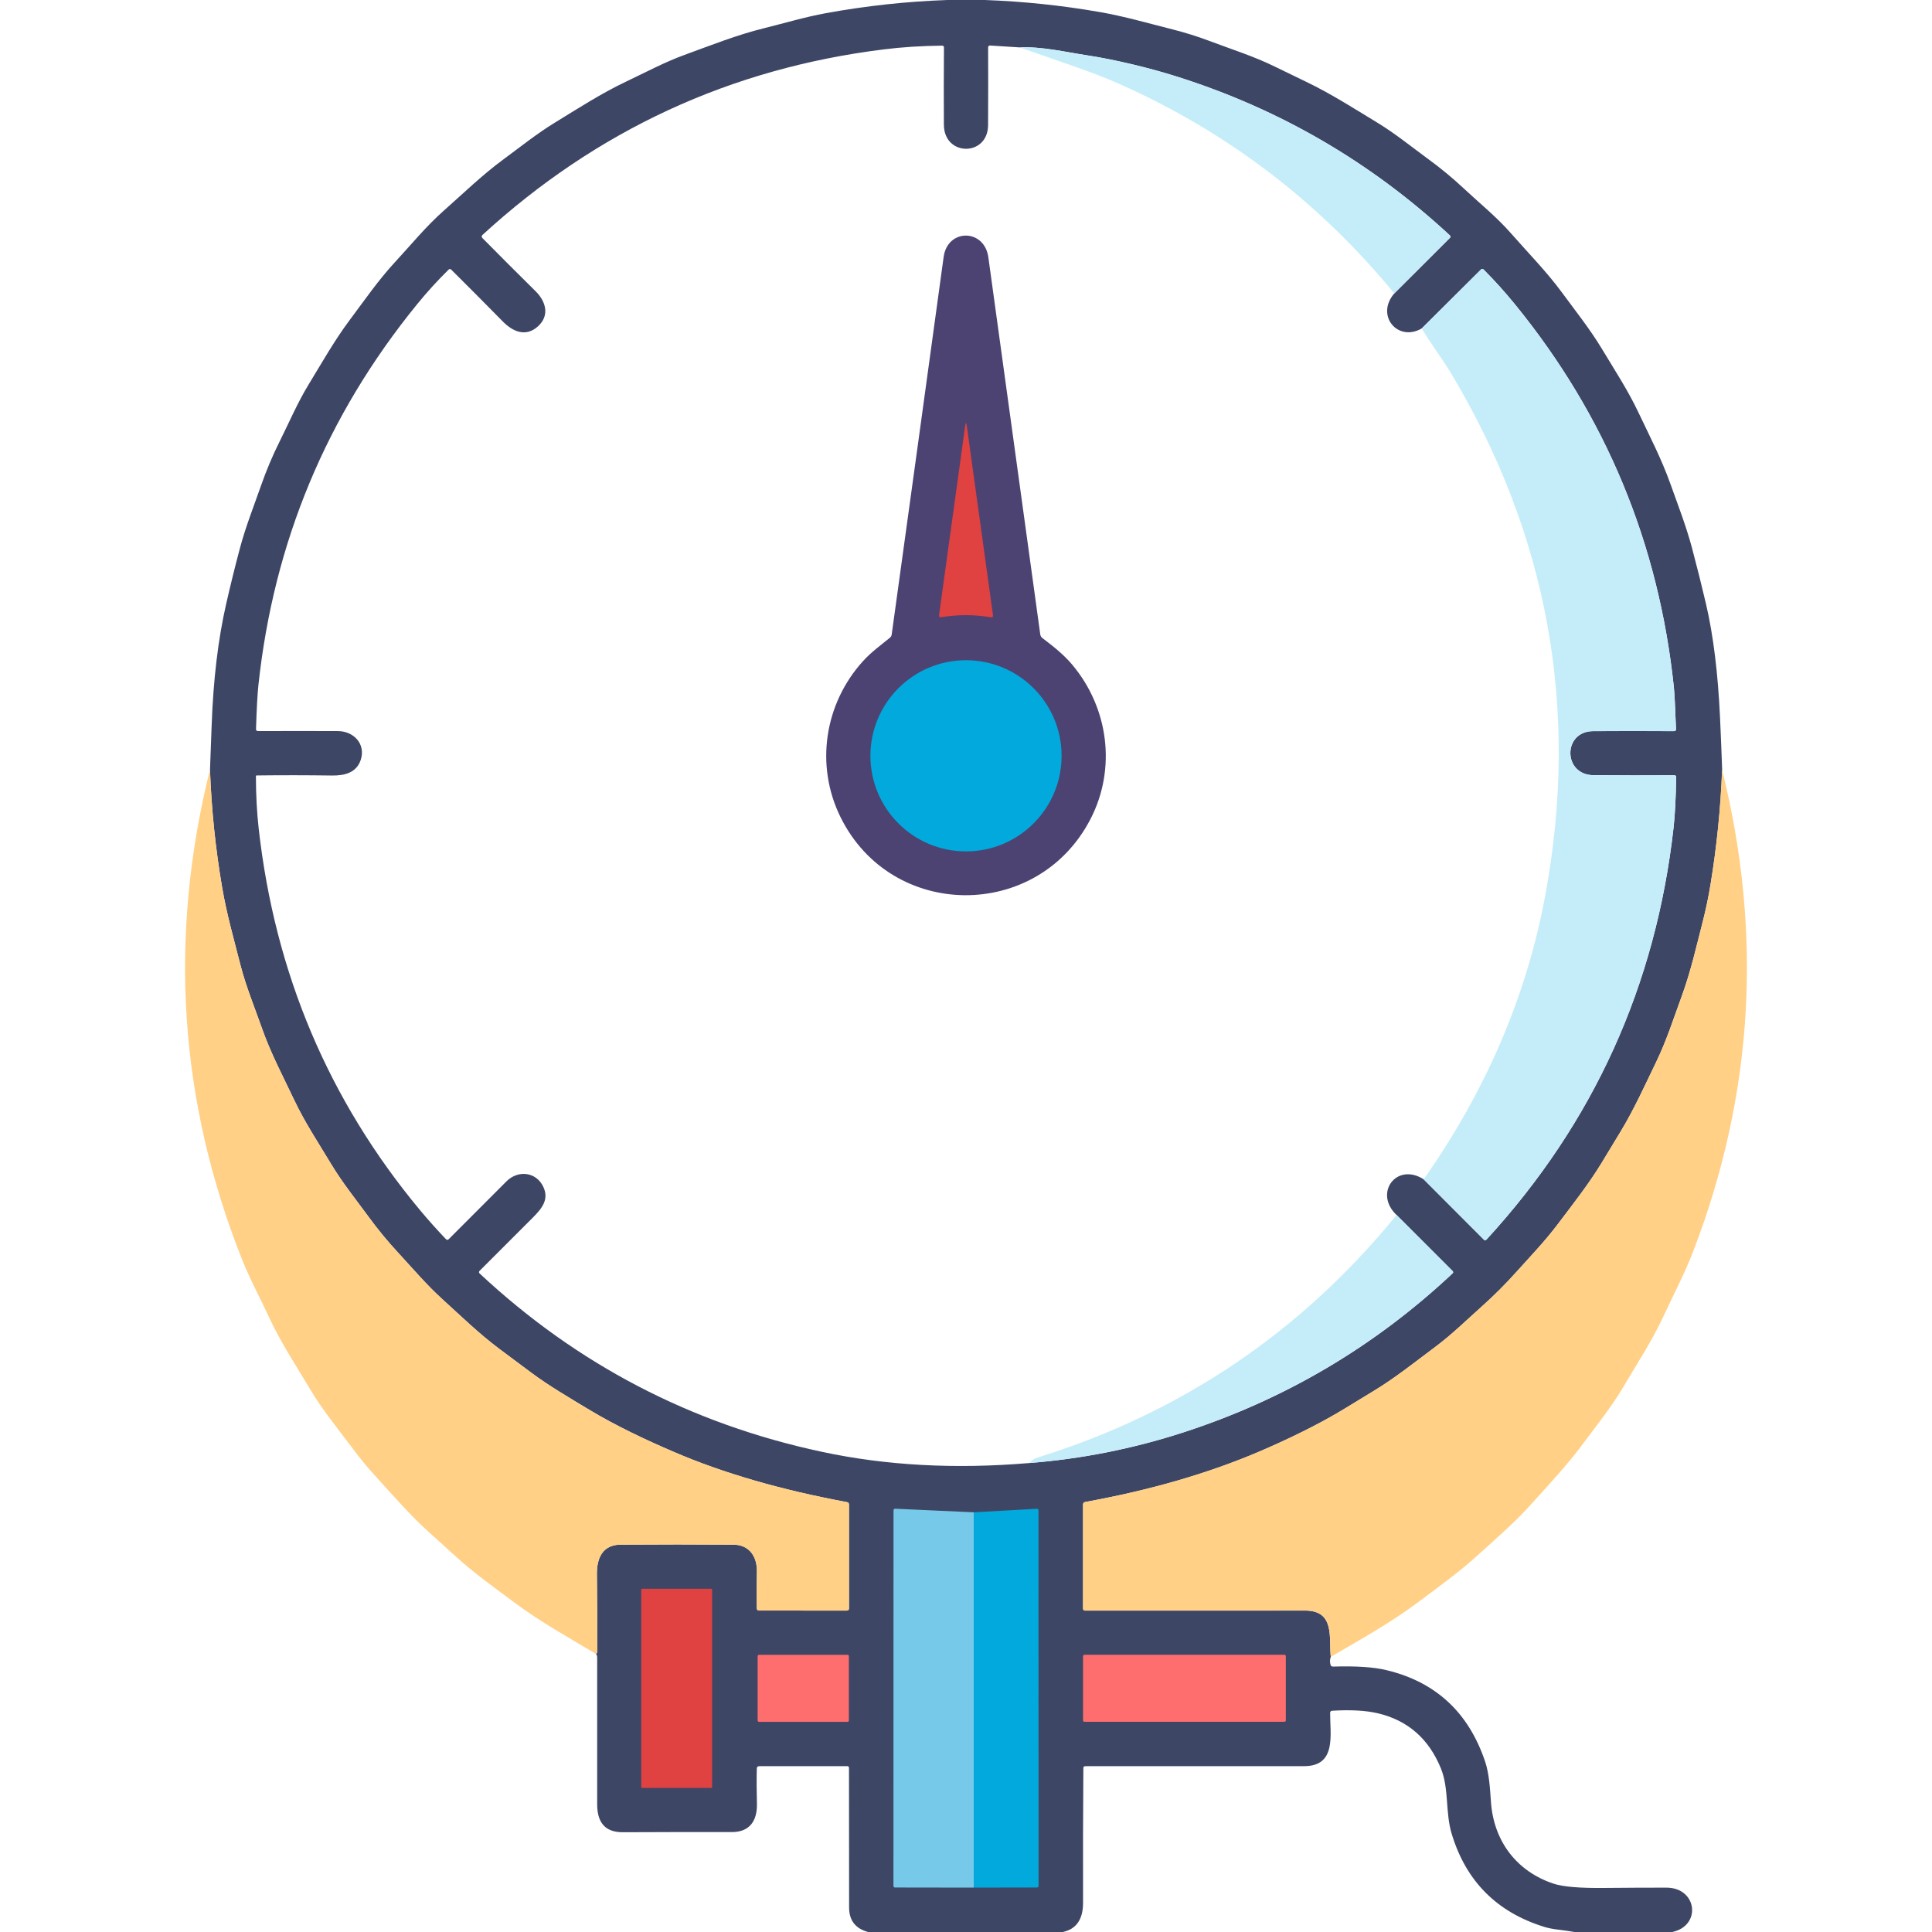<?xml version="1.0" encoding="utf-8"?>
<!-- Generator: Adobe Illustrator 18.0.0, SVG Export Plug-In . SVG Version: 6.00 Build 0)  -->
<!DOCTYPE svg PUBLIC "-//W3C//DTD SVG 1.1//EN" "http://www.w3.org/Graphics/SVG/1.1/DTD/svg11.dtd">
<svg version="1.1" id="Layer_1" xmlns="http://www.w3.org/2000/svg" xmlns:xlink="http://www.w3.org/1999/xlink" x="0px" y="0px"
	 viewBox="0 0 50.49 50.49" enable-background="new 0 0 50.49 50.49" xml:space="preserve">
<path fill="#3D4665" d="M24.764,0h0.974c1.007,0.037,2.004,0.141,2.993,0.313C29.38,0.425,30.014,0.61,30.65,0.77
	c0.323,0.082,0.637,0.18,0.943,0.295c0.578,0.219,1.171,0.404,1.728,0.678c0.27,0.132,0.538,0.262,0.806,0.391
	c0.654,0.313,1.258,0.702,1.878,1.078c0.455,0.277,0.877,0.621,1.313,0.94c0.333,0.243,0.645,0.501,0.938,0.775
	c0.412,0.386,0.853,0.74,1.226,1.165c0.452,0.516,0.937,1.008,1.335,1.549c0.368,0.501,0.735,0.96,1.048,1.479
	c0.331,0.55,0.677,1.077,0.949,1.651c0.296,0.625,0.606,1.219,0.841,1.878c0.197,0.554,0.405,1.083,0.561,1.664
	c0.133,0.502,0.256,0.992,0.368,1.471c0.191,0.818,0.313,1.812,0.367,2.979c0.021,0.457,0.039,0.907,0.055,1.351
	c-0.039,1.01-0.14,2.006-0.302,2.99c-0.055,0.337-0.122,0.659-0.201,0.966c-0.169,0.657-0.32,1.33-0.552,1.961
	c-0.21,0.573-0.398,1.164-0.666,1.717c-0.299,0.618-0.584,1.251-0.935,1.828c-0.166,0.273-0.329,0.542-0.489,0.807
	c-0.346,0.57-0.762,1.095-1.159,1.621c-0.327,0.434-0.71,0.832-1.078,1.242c-0.281,0.314-0.575,0.607-0.88,0.88
	c-0.416,0.372-0.815,0.763-1.257,1.091c-0.518,0.385-1.029,0.797-1.588,1.134c-0.243,0.147-0.486,0.295-0.728,0.444
	c-0.703,0.433-1.56,0.842-2.287,1.152c-1.332,0.565-2.839,1.001-4.522,1.306c-0.039,0.007-0.058,0.03-0.058,0.069v2.712
	c0,0.039,0.019,0.058,0.058,0.058c1.789,0.001,3.705,0.001,5.747-0.001c0.785,0,0.616,0.712,0.669,1.211
	c-0.025,0.061-0.027,0.129-0.007,0.203c0.009,0.034,0.032,0.051,0.067,0.049c0.592-0.018,1.056,0.012,1.39,0.092
	c1.289,0.307,2.15,1.103,2.583,2.389c0.109,0.325,0.128,0.713,0.153,1.059c0.072,1.016,0.664,1.811,1.638,2.134
	c0.243,0.081,0.687,0.118,1.331,0.111c0.528-0.005,1.066-0.008,1.614-0.008c0.808-0.001,0.926,0.996,0.154,1.16h-2.553
	c-0.131-0.023-0.263-0.042-0.395-0.058c-0.157-0.018-0.287-0.043-0.391-0.075c-1.243-0.383-2.05-1.194-2.424-2.433
	c-0.169-0.557-0.068-1.176-0.279-1.702c-0.316-0.782-0.869-1.266-1.658-1.45c-0.309-0.072-0.704-0.094-1.185-0.065
	c-0.037,0.002-0.055,0.021-0.055,0.058c-0.003,0.563,0.175,1.39-0.678,1.39c-1.889,0-3.795,0-5.719,0.001
	c-0.035,0-0.052,0.017-0.052,0.051c-0.009,1.183-0.011,2.355-0.008,3.516c0.001,0.433-0.174,0.689-0.525,0.766h-5.096
	c-0.329-0.091-0.493-0.304-0.493-0.641c-0.001-1.215-0.002-2.431-0.003-3.65c0-0.024-0.019-0.043-0.042-0.043l-2.303,0.001
	c-0.041,0-0.063,0.021-0.064,0.062c-0.007,0.281-0.006,0.584,0.003,0.909c0.012,0.443-0.178,0.752-0.656,0.751
	c-0.918-0.002-1.867-0.001-2.849,0.004c-0.485,0.002-0.669-0.279-0.67-0.73c-0.002-1.279-0.002-2.559,0-3.838
	c0-0.036-0.01-0.066-0.03-0.093c0.007-0.007,0.014-0.013,0.02-0.02c0.006-0.007,0.009-0.014,0.009-0.023
	c0.004-0.689,0.002-1.371-0.006-2.045c-0.005-0.421,0.156-0.764,0.616-0.767c0.997-0.007,1.98-0.007,2.95,0
	c0.426,0.003,0.625,0.32,0.616,0.716c-0.007,0.344-0.008,0.659-0.003,0.946c0.001,0.04,0.021,0.06,0.062,0.06l2.288,0.001
	c0.039,0,0.059-0.02,0.059-0.059V39.32c0-0.036-0.018-0.058-0.053-0.064c-1.73-0.321-3.237-0.758-4.521-1.311
	c-0.738-0.317-1.519-0.684-2.22-1.107c-0.515-0.311-1.042-0.617-1.52-0.973c-0.265-0.198-0.536-0.4-0.814-0.607
	c-0.533-0.397-1.015-0.867-1.505-1.312c-0.4-0.363-0.758-0.784-1.134-1.192c-0.287-0.31-0.545-0.623-0.775-0.938
	c-0.334-0.457-0.695-0.904-0.99-1.394c-0.332-0.552-0.688-1.089-0.965-1.673c-0.295-0.622-0.615-1.225-0.844-1.877
	c-0.195-0.554-0.418-1.093-0.561-1.65c-0.173-0.676-0.361-1.337-0.477-2.016c-0.175-1.016-0.282-2.047-0.32-3.093
	c0.014-0.378,0.029-0.763,0.043-1.155c0.043-1.197,0.169-2.25,0.376-3.16c0.111-0.488,0.231-0.976,0.361-1.464
	c0.151-0.568,0.359-1.088,0.551-1.637c0.142-0.406,0.304-0.79,0.485-1.152c0.249-0.499,0.471-1.022,0.765-1.503
	C8.413,9.479,8.738,8.9,9.135,8.369c0.388-0.518,0.751-1.047,1.187-1.518c0.417-0.451,0.814-0.938,1.277-1.347
	c0.519-0.459,0.999-0.929,1.565-1.345c0.44-0.324,0.867-0.666,1.323-0.946c0.619-0.379,1.228-0.774,1.886-1.086
	c0.498-0.235,0.992-0.502,1.516-0.692c0.697-0.254,1.369-0.523,2.08-0.698c0.544-0.135,1.069-0.293,1.617-0.393
	C22.636,0.152,23.695,0.037,24.764,0z M26.893,38.235c1.363-0.107,2.694-0.37,3.995-0.789c2.672-0.861,5.029-2.25,7.073-4.168
	c0.021-0.02,0.021-0.041,0.001-0.061l-1.464-1.464c-0.608-0.574,0-1.387,0.708-0.933l1.571,1.574
	c0.024,0.024,0.048,0.024,0.072-0.002c2.797-3.047,4.426-6.638,4.888-10.773c0.035-0.316,0.058-0.75,0.068-1.305
	c0.001-0.036-0.017-0.054-0.053-0.054c-0.7,0.005-1.403,0.004-2.11-0.002c-0.8-0.007-0.804-1.146-0.01-1.151
	c0.68-0.004,1.385-0.004,2.114,0c0.037,0,0.056-0.019,0.054-0.056c-0.021-0.571-0.04-0.939-0.057-1.103
	c-0.397-3.754-1.78-7.084-4.148-9.991c-0.256-0.315-0.529-0.618-0.817-0.908c-0.027-0.028-0.054-0.028-0.081,0l-1.543,1.535
	c-0.629,0.362-1.215-0.342-0.715-0.917l1.452-1.45c0.022-0.022,0.022-0.044-0.001-0.066c-2.072-1.921-4.455-3.306-7.149-4.155
	c-0.656-0.207-1.555-0.432-2.348-0.553c-0.55-0.084-1.173-0.232-1.742-0.204L25.88,1.19c-0.038-0.003-0.057,0.015-0.057,0.054
	c0.003,0.63,0.003,1.305-0.001,2.026c-0.004,0.825-1.15,0.827-1.155-0.01c-0.004-0.682-0.003-1.354,0.002-2.016
	c0.001-0.035-0.017-0.052-0.052-0.051c-0.54,0.006-1.047,0.038-1.522,0.098c-4.004,0.496-7.501,2.113-10.489,4.851
	c-0.021,0.019-0.023,0.053-0.003,0.075c0,0,0.001,0.001,0.001,0.001c0.426,0.432,0.891,0.897,1.395,1.395
	c0.263,0.261,0.372,0.624,0.068,0.908c-0.32,0.298-0.662,0.148-0.922-0.115c-0.462-0.469-0.912-0.922-1.351-1.358
	c-0.024-0.024-0.048-0.024-0.072,0c-0.293,0.289-0.569,0.592-0.828,0.911c-2.36,2.901-3.74,6.214-4.14,9.939
	c-0.026,0.243-0.047,0.627-0.063,1.152c-0.001,0.037,0.017,0.056,0.054,0.056c0.726-0.003,1.421-0.003,2.087,0
	c0.418,0.002,0.732,0.344,0.595,0.754c-0.111,0.334-0.421,0.411-0.746,0.407c-0.652-0.009-1.309-0.01-1.971-0.002
	c-0.014,0-0.022,0.007-0.022,0.022c0.001,0.485,0.025,0.937,0.072,1.359c0.423,3.783,1.829,7.109,4.216,9.978
	c0.21,0.252,0.435,0.504,0.676,0.757c0.026,0.027,0.052,0.027,0.078,0c0.481-0.483,0.984-0.986,1.507-1.509
	c0.299-0.298,0.769-0.252,0.958,0.136c0.159,0.326-0.019,0.559-0.262,0.804c-0.471,0.471-0.939,0.939-1.402,1.402
	c-0.017,0.018-0.017,0.047,0.001,0.064c0,0,0.001,0.001,0.001,0.001c2.545,2.377,5.526,3.931,8.942,4.661
	C23.149,38.3,24.955,38.398,26.893,38.235z"/>
<path fill="#C5EDF9" d="M26.65,1.24c0.568-0.028,1.191,0.12,1.742,0.204c0.793,0.121,1.692,0.346,2.348,0.553
	c2.695,0.849,5.078,2.234,7.149,4.155c0.023,0.022,0.023,0.044,0.001,0.066l-1.452,1.45c-1.976-2.402-4.378-4.229-7.205-5.483
	c-0.335-0.149-0.763-0.313-1.284-0.493C27.516,1.541,27.083,1.39,26.65,1.24z"/>
<path fill="#4C4372" d="M27.243,16.676c0.276,0.21,0.547,0.421,0.775,0.691c0.956,1.136,1.159,2.72,0.483,4.033
	c-1.38,2.679-5.206,2.657-6.537-0.049c-0.665-1.352-0.42-2.96,0.59-4.074c0.213-0.235,0.459-0.412,0.699-0.608
	c0.03-0.024,0.047-0.054,0.051-0.092c0.448-3.242,0.901-6.53,1.357-9.863c0.102-0.746,1.064-0.742,1.168,0.008
	c0.461,3.352,0.913,6.638,1.357,9.858C27.192,16.619,27.211,16.651,27.243,16.676z"/>
<path fill="#C5EDF9" d="M37.205,30.82c1.637-2.329,2.698-4.811,3.183-7.448c0.891-4.844,0.067-9.386-2.472-13.625
	c-0.21-0.352-0.524-0.763-0.762-1.162l1.543-1.535c0.027-0.028,0.054-0.028,0.081,0c0.288,0.291,0.56,0.593,0.817,0.908
	c2.368,2.906,3.751,6.237,4.148,9.991c0.017,0.164,0.036,0.532,0.057,1.103c0.001,0.037-0.017,0.056-0.054,0.056
	c-0.73-0.004-1.434-0.004-2.114,0c-0.794,0.005-0.79,1.144,0.01,1.151c0.707,0.006,1.411,0.007,2.11,0.002
	c0.036,0,0.054,0.018,0.053,0.054c-0.01,0.554-0.033,0.989-0.068,1.305c-0.462,4.135-2.092,7.725-4.888,10.773
	c-0.024,0.026-0.048,0.026-0.072,0.002L37.205,30.82z"/>
<path fill="#E04141" d="M25.268,11.143l0.682,4.931c0.007,0.047-0.014,0.066-0.061,0.058c-0.429-0.074-0.858-0.074-1.288-0.002
	c-0.047,0.008-0.067-0.012-0.06-0.058l0.68-4.929C25.237,11.031,25.253,11.031,25.268,11.143z"/>
<circle fill="#02A9DD" cx="25.245" cy="19.752" r="2.498"/>
<path fill="#FFD085" d="M5.487,20.113c0.039,1.045,0.146,2.076,0.32,3.093c0.116,0.678,0.305,1.339,0.477,2.016
	c0.143,0.557,0.366,1.096,0.561,1.65c0.229,0.652,0.549,1.254,0.844,1.877c0.277,0.585,0.633,1.121,0.965,1.673
	c0.295,0.49,0.656,0.938,0.99,1.394c0.23,0.315,0.488,0.628,0.775,0.938c0.376,0.408,0.734,0.829,1.134,1.192
	c0.49,0.445,0.971,0.914,1.505,1.312c0.277,0.207,0.549,0.41,0.814,0.607c0.477,0.356,1.005,0.663,1.52,0.973
	c0.701,0.423,1.482,0.791,2.22,1.107c1.284,0.552,2.791,0.989,4.521,1.311c0.036,0.007,0.053,0.028,0.053,0.064v2.712
	c0,0.039-0.02,0.059-0.059,0.059L19.84,42.09c-0.041,0-0.061-0.02-0.062-0.06c-0.005-0.287-0.004-0.602,0.003-0.946
	c0.009-0.395-0.19-0.713-0.616-0.716c-0.969-0.007-1.952-0.007-2.95,0c-0.461,0.003-0.621,0.346-0.616,0.767
	c0.008,0.675,0.01,1.356,0.006,2.045c0,0.009-0.003,0.016-0.009,0.023c-0.006,0.007-0.012,0.013-0.02,0.02
	c-0.719-0.431-1.471-0.848-2.132-1.343c-0.52-0.389-1.058-0.769-1.536-1.207c-0.222-0.203-0.447-0.407-0.676-0.612
	c-0.515-0.459-0.987-1.011-1.46-1.53c-0.179-0.196-0.35-0.404-0.515-0.625c-0.401-0.538-0.823-1.045-1.161-1.614
	c-0.364-0.613-0.761-1.211-1.059-1.857c-0.234-0.507-0.508-1.01-0.71-1.519C4.677,28.766,4.397,24.499,5.487,20.113z"/>
<path fill="#FFD085" d="M45.004,20.113c1.069,4.303,0.818,8.499-0.754,12.586c-0.227,0.589-0.514,1.131-0.779,1.702
	c-0.305,0.658-0.694,1.24-1.055,1.855c-0.302,0.515-0.678,0.972-1.031,1.453c-0.424,0.577-0.916,1.095-1.395,1.628
	c-0.418,0.465-0.896,0.871-1.354,1.29c-0.503,0.461-1.059,0.856-1.612,1.27c-0.696,0.521-1.488,0.957-2.246,1.403
	c-0.052-0.499,0.116-1.211-0.669-1.211c-2.043,0.002-3.958,0.002-5.747,0.001c-0.039,0-0.058-0.019-0.058-0.058V39.32
	c0-0.039,0.019-0.062,0.058-0.069c1.683-0.305,3.19-0.74,4.522-1.306c0.727-0.31,1.584-0.719,2.287-1.152
	c0.242-0.149,0.485-0.296,0.728-0.444c0.559-0.337,1.07-0.749,1.588-1.134c0.443-0.327,0.841-0.719,1.257-1.091
	c0.305-0.273,0.598-0.566,0.88-0.88c0.368-0.409,0.75-0.808,1.078-1.242c0.396-0.527,0.813-1.051,1.159-1.621
	c0.16-0.264,0.323-0.533,0.489-0.807c0.351-0.577,0.636-1.21,0.935-1.828c0.267-0.553,0.456-1.144,0.666-1.717
	c0.232-0.631,0.384-1.305,0.552-1.961c0.079-0.308,0.146-0.63,0.201-0.966C44.864,22.12,44.965,21.123,45.004,20.113z"/>
<path fill="#C5EDF9" d="M36.497,31.752l1.464,1.464c0.02,0.02,0.02,0.041-0.001,0.061c-2.043,1.918-4.401,3.308-7.073,4.168
	c-1.3,0.419-2.632,0.682-3.995,0.789c0.05-0.047,0.125-0.113,0.193-0.134C30.862,36.932,33.999,34.815,36.497,31.752z"/>
<path fill="#77C9EA" d="M25.447,39.522v9.808l-2.054-0.003c-0.03,0-0.044-0.015-0.044-0.045l0.002-9.809
	c0-0.032,0.016-0.047,0.047-0.045L25.447,39.522z"/>
<path fill="#02A9DD" d="M25.447,49.33v-9.808l1.651-0.093c0.028-0.001,0.041,0.012,0.041,0.039l0.002,9.816
	c0,0.028-0.014,0.043-0.042,0.043L25.447,49.33z"/>
<path fill="#E04141" d="M16.785,41.52h1.799c0.015,0,0.027,0.012,0.027,0.027v5.152c0,0.015-0.012,0.027-0.027,0.027h-1.799
	c-0.015,0-0.027-0.012-0.027-0.027v-5.152C16.758,41.532,16.77,41.52,16.785,41.52z"/>
<path fill="#FF6E6E" d="M19.836,43.246h2.313c0.02,0,0.035,0.016,0.035,0.035v1.682c0,0.02-0.016,0.035-0.035,0.035h-2.313
	c-0.02,0-0.036-0.016-0.036-0.035v-1.682C19.801,43.262,19.816,43.246,19.836,43.246z"/>
<path fill="#FF6E6E" d="M28.341,43.245h5.225c0.021,0,0.037,0.017,0.037,0.037v1.678c0,0.021-0.017,0.037-0.037,0.037h-5.225
	c-0.021,0-0.037-0.017-0.037-0.037v-1.678C28.304,43.262,28.321,43.245,28.341,43.245z"/>
</svg>
